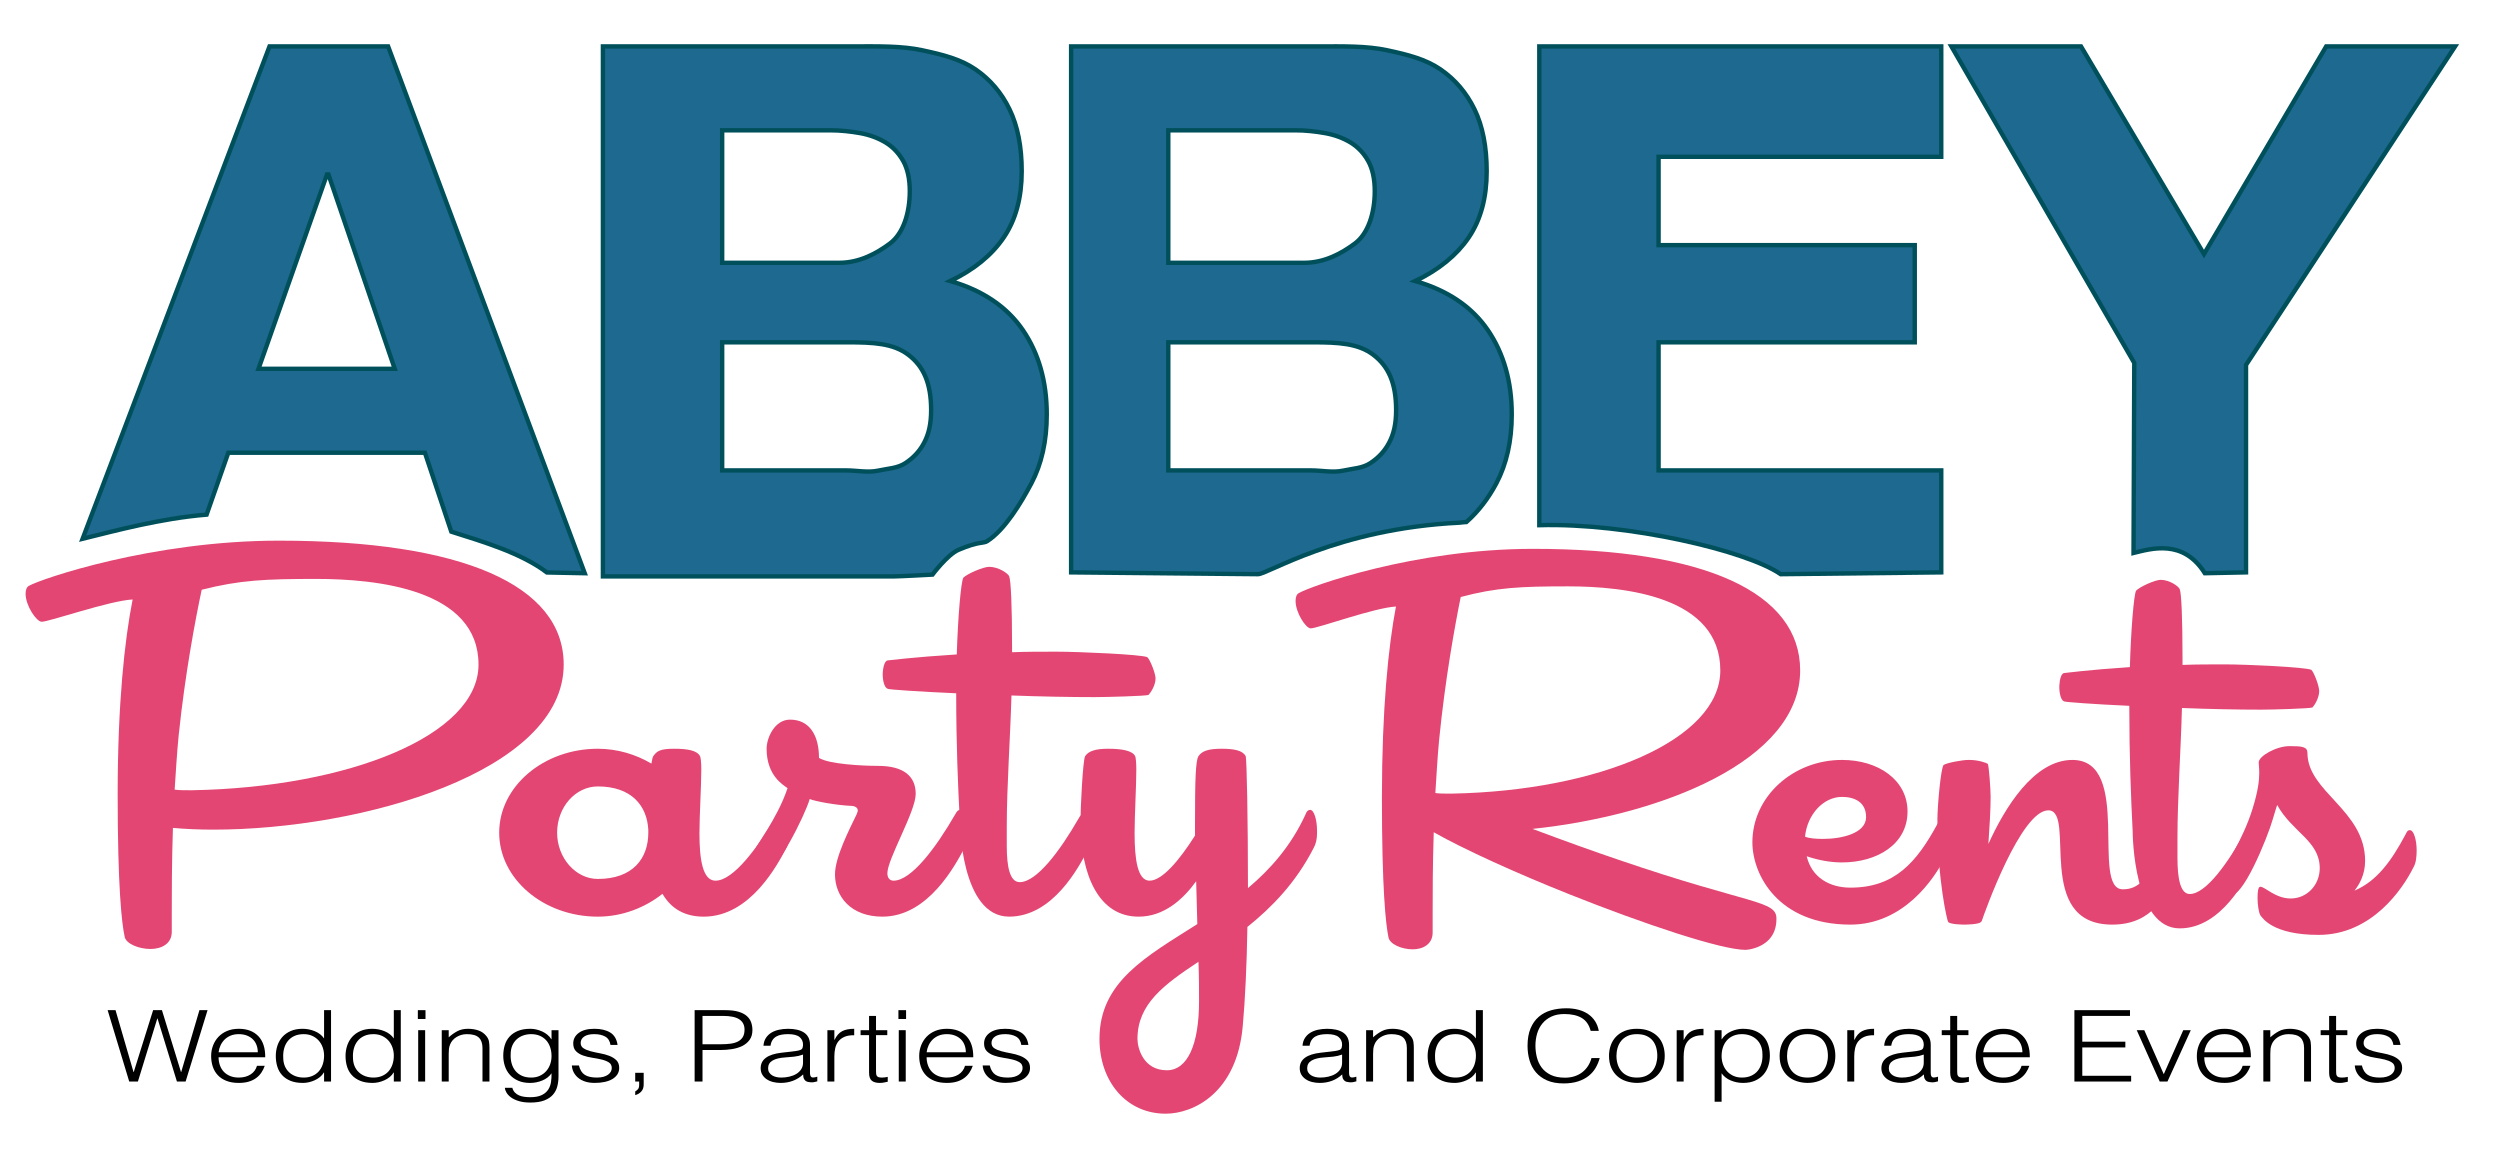 <?xml version="1.0" encoding="utf-8"?>
<!-- Generator: Adobe Illustrator 16.0.0, SVG Export Plug-In . SVG Version: 6.00 Build 0)  -->
<!DOCTYPE svg PUBLIC "-//W3C//DTD SVG 1.1//EN" "http://www.w3.org/Graphics/SVG/1.1/DTD/svg11.dtd">
<svg version="1.1" id="Layer_1" xmlns="http://www.w3.org/2000/svg" xmlns:xlink="http://www.w3.org/1999/xlink" x="0px" y="0px"
	 width="566px" height="261px" viewBox="0 0 566 261" enable-background="new 0 0 566 261" xml:space="preserve">
<g>
	<defs>
		<rect id="SVGID_1_" x="-26" y="-98" width="612" height="792"/>
	</defs>
	<clipPath id="SVGID_2_">
		<use xlink:href="#SVGID_1_"  overflow="visible"/>
	</clipPath>
	<path clip-path="url(#SVGID_2_)" fill="#1E698F" d="M46.771,116.51l4.914-14.01h44.518l5.972,17.868
		c7.135,2.266,15.825,4.815,21.643,9.238l8.565,0.169L87.867,10.5H61.023l-42.32,111.479
		C26.276,120.122,36.225,117.391,46.771,116.51 M74.028,39.5h0.335l15.005,44H58.523L74.028,39.5z"/>
	<path clip-path="url(#SVGID_2_)" fill="none" stroke="#00505C" stroke-miterlimit="10" d="M46.771,116.51l4.914-14.01h44.518
		l5.972,17.868c7.135,2.266,15.825,4.815,21.643,9.238l8.565,0.169L87.867,10.5H61.023l-42.32,111.479
		C26.276,120.122,36.225,117.391,46.771,116.51z M74.028,39.5h0.335l15.005,44H58.523L74.028,39.5z"/>
	<path clip-path="url(#SVGID_2_)" fill="#1E698F" d="M211.112,130.089c0,0,3.405-4.542,5.878-5.602
		c4.691-2.01,5.618-1.397,6.505-1.968c4.055-2.617,7.657-8.667,9.99-13.058c2.334-4.391,3.503-9.625,3.503-15.627
		c0-7.445-1.81-13.829-5.419-19.112c-3.614-5.275-9.087-8.982-16.423-11.095c5.335-2.557,9.361-5.84,12.086-9.841
		c2.724-4.002,4.085-9.011,4.085-15.009c0-5.556-0.914-10.226-2.75-14.008c-1.833-3.777-4.419-6.809-7.754-9.087
		c-3.335-2.276-7.336-3.3-12.003-4.299c-4.669-1.002-9.839-0.883-15.509-0.883H136.5v120h58.47h7.291
		C203.631,130.5,211.112,130.089,211.112,130.089 M163.5,29.5h24.468c2.334,0,4.585,0.252,6.753,0.636
		c2.166,0.387,4.083,1.112,5.752,2.107c1.665,1.005,2.998,2.407,4.001,4.185c1.001,1.781,1.502,4.065,1.502,6.841
		c0,5.002-1.502,9.645-4.503,11.869c-3.001,2.223-6.837,4.362-11.505,4.362H163.5V29.5z M163.5,106.5v-29h28.469
		c5.67,0,10.226,0.203,13.672,2.815c3.445,2.61,5.166,6.421,5.166,12.536c0,3.109-0.527,5.388-1.583,7.39
		c-1.055,1.999-2.475,3.446-4.248,4.615c-1.782,1.167-3.837,1.196-6.172,1.699c-2.333,0.501-4.779-0.055-7.336-0.055H163.5z"/>
	<path clip-path="url(#SVGID_2_)" fill="none" stroke="#00505C" stroke-miterlimit="10" d="M211.112,130.089
		c0,0,3.405-4.542,5.878-5.602c4.691-2.01,5.618-1.397,6.505-1.968c4.055-2.617,7.657-8.667,9.99-13.058
		c2.334-4.391,3.503-9.625,3.503-15.627c0-7.445-1.81-13.829-5.419-19.112c-3.614-5.275-9.087-8.982-16.423-11.095
		c5.335-2.557,9.361-5.84,12.086-9.841c2.724-4.002,4.085-9.011,4.085-15.009c0-5.556-0.914-10.226-2.75-14.008
		c-1.833-3.777-4.419-6.809-7.754-9.087c-3.335-2.276-7.336-3.3-12.003-4.299c-4.669-1.002-9.839-0.883-15.509-0.883H136.5v120
		h58.47h7.291C203.631,130.5,211.112,130.089,211.112,130.089z M163.5,29.5h24.468c2.334,0,4.585,0.252,6.753,0.636
		c2.166,0.387,4.083,1.112,5.752,2.107c1.665,1.005,2.998,2.407,4.001,4.185c1.001,1.781,1.502,4.065,1.502,6.841
		c0,5.002-1.502,9.645-4.503,11.869c-3.001,2.223-6.837,4.362-11.505,4.362H163.5V29.5z M163.5,106.5v-29h28.469
		c5.67,0,10.226,0.203,13.672,2.815c3.445,2.61,5.166,6.421,5.166,12.536c0,3.109-0.527,5.388-1.583,7.39
		c-1.055,1.999-2.475,3.446-4.248,4.615c-1.782,1.167-3.837,1.196-6.172,1.699c-2.333,0.501-4.779-0.055-7.336-0.055H163.5z"/>
	<path clip-path="url(#SVGID_2_)" fill="#1E698F" d="M330.496,118.327c0.513-0.024,1.004-0.15,1.509-0.149
		c2.718-2.411,4.967-5.365,6.747-8.714c2.336-4.391,3.508-9.627,3.508-15.629c0-7.446-1.813-13.832-5.423-19.113
		c-3.612-5.276-9.085-8.981-16.424-11.093c5.336-2.56,9.362-5.842,12.091-9.844c2.719-4.001,4.083-9.007,4.083-15.008
		c0-5.555-0.917-10.227-2.75-14.006c-1.837-3.776-4.421-6.811-7.755-9.089c-3.336-2.276-7.334-3.3-12-4.299
		c-4.672-1.002-9.842-0.883-15.508-0.883H242.5v119.083l42.241,0.41C286.744,130.197,302.533,119.69,330.496,118.327 M264.5,29.5
		h28.736c2.336,0,4.584,0.252,6.75,0.636c2.17,0.387,4.088,1.112,5.756,2.107c1.666,1.005,3.002,2.407,4.002,4.185
		c1,1.781,1.5,4.065,1.5,6.841c0,5.002-1.5,9.645-4.502,11.869c-3,2.223-6.834,4.362-11.502,4.362H264.5V29.5z M264.5,77.5h32.738
		c5.67,0,10.226,0.203,13.674,2.815c3.439,2.61,5.169,6.421,5.169,12.536c0,3.109-0.531,5.388-1.585,7.39
		c-1.059,1.999-2.475,3.446-4.252,4.615c-1.781,1.167-3.836,1.196-6.17,1.699c-2.332,0.501-4.781-0.055-7.334-0.055H264.5V77.5z"/>
	<path clip-path="url(#SVGID_2_)" fill="none" stroke="#00505C" stroke-miterlimit="10" d="M330.496,118.327
		c0.513-0.024,1.004-0.15,1.509-0.149c2.718-2.411,4.967-5.365,6.747-8.714c2.336-4.391,3.508-9.627,3.508-15.629
		c0-7.446-1.813-13.832-5.423-19.113c-3.612-5.276-9.085-8.981-16.424-11.093c5.336-2.56,9.362-5.842,12.091-9.844
		c2.719-4.001,4.083-9.007,4.083-15.008c0-5.555-0.917-10.227-2.75-14.006c-1.837-3.776-4.421-6.811-7.755-9.089
		c-3.336-2.276-7.334-3.3-12-4.299c-4.672-1.002-9.842-0.883-15.508-0.883H242.5v119.083l42.241,0.41
		C286.744,130.197,302.533,119.69,330.496,118.327z M264.5,29.5h28.736c2.336,0,4.584,0.252,6.75,0.636
		c2.17,0.387,4.088,1.112,5.756,2.107c1.666,1.005,3.002,2.407,4.002,4.185c1,1.781,1.5,4.065,1.5,6.841
		c0,5.002-1.5,9.645-4.502,11.869c-3,2.223-6.834,4.362-11.502,4.362H264.5V29.5z M264.5,77.5h32.738
		c5.67,0,10.226,0.203,13.674,2.815c3.439,2.61,5.169,6.421,5.169,12.536c0,3.109-0.531,5.388-1.585,7.39
		c-1.059,1.999-2.475,3.446-4.252,4.615c-1.781,1.167-3.836,1.196-6.17,1.699c-2.332,0.501-4.781-0.055-7.334-0.055H264.5V77.5z"/>
	<path clip-path="url(#SVGID_2_)" fill="#1E698F" d="M526.655,10.5l-27.676,47.019L471.135,10.5h-29.342l41.405,71.662
		l-0.165,43.029c3.934-0.955,11.217-3.251,16.145,4.583l9.322-0.191V82.625L555.833,10.5H526.655z"/>
	<path clip-path="url(#SVGID_2_)" fill="none" stroke="#00505C" stroke-miterlimit="10" d="M526.655,10.5l-27.676,47.019
		L471.135,10.5h-29.342l41.405,71.662l-0.165,43.029c3.934-0.955,11.217-3.251,16.145,4.583l9.322-0.191V82.625L555.833,10.5
		H526.655z"/>
	<path clip-path="url(#SVGID_2_)" fill="#E34673" d="M48.269,187.83c-3.127,0-6.254-0.131-9.121-0.391
		c-0.259,7.889-0.259,14.741-0.259,19.006v4.528c0,2.714-2.345,3.877-4.822,3.877c-2.606,0-5.603-1.163-5.862-2.842
		c-0.653-3.104-1.565-11.119-1.565-32.196c0-20.43,1.565-34.91,3.387-44.09c-5.21,0.258-18.892,5.044-20.586,5.044
		c-1.172,0-3.648-3.621-3.648-6.338c0-0.905,0.26-1.55,0.781-1.81c2.737-1.551,27.885-10.214,56.549-10.214
		c41.565,0,64.497,10.084,64.497,28.059C127.62,174.768,81.888,187.83,48.269,187.83 M71.593,131.067
		c-11.466,0-17.331,0.258-25.93,2.456c-1.433,6.724-3.778,19.138-5.212,32.973c-0.391,3.876-0.65,8.404-0.912,12.281
		c1.044,0.132,2.085,0.132,3.128,0.132h0.913c35.307-0.648,64.756-12.413,64.756-28.446
		C108.336,133.396,85.272,131.067,71.593,131.067"/>
	<path clip-path="url(#SVGID_2_)" fill="#E34673" d="M178.022,192.016c-1.951,3.62-8.093,15.514-18.691,15.514
		c-4.325,0-7.395-1.81-9.346-5.17c-3.906,3.101-9.067,5.17-14.647,5.17c-12.275,0-22.321-8.535-22.321-19.007
		c0-10.472,10.046-19.006,22.321-19.006c4.466,0,8.649,1.294,12.136,3.362c0.14-0.905,0.279-1.423,0.419-1.681
		c0.836-1.163,1.532-1.681,4.742-1.681c3.069,0,5.163,0.388,5.858,1.681c0.14,0.258,0.281,1.423,0.281,2.976
		c0,3.749-0.42,10.473-0.42,14.481c0,5.817,0.698,10.73,3.63,10.73c4.042,0,9.62-7.499,13.947-14.999
		c0.418-0.775,0.699-1.035,1.115-1.035c0.976,0,1.812,2.33,1.812,4.656C178.858,189.429,178.579,190.98,178.022,192.016
		 M146.777,187.875c-0.28-5.428-3.768-9.825-11.439-9.825c-5.023,0-9.206,4.652-9.206,10.472c0,5.69,4.183,10.472,9.206,10.472
		c7.952,0,11.439-4.653,11.439-10.472v-0.387V187.875z"/>
	<path clip-path="url(#SVGID_2_)" fill="#E34673" d="M218.338,192.016c-1.954,3.62-8.089,15.514-18.554,15.514
		c-7.115,0-10.742-4.526-10.742-9.568c0-3.879,3.212-10.086,4.885-13.576c0.139-0.388,0.278-0.647,0.278-0.903
		c0-0.648-0.696-1.035-1.536-1.035c-3.207-0.128-8.228-1.036-9.344-1.551c-1.116,3.749-7.67,17.065-10.74,17.065
		c-1.257,0-1.812-4.009-1.812-5.17c0-0.906,5.159-7.242,7.529-14.353c-0.835-0.648-4.742-2.716-4.742-8.922
		c0-2.456,1.813-6.593,5.299-6.593c4.466,0,6.56,3.619,6.56,8.664c2.229,1.423,9.904,1.808,13.39,1.808
		c5.579,0,8.508,2.197,8.508,6.334c0,4.009-6.415,14.742-6.415,17.972c0,0.905,0.417,1.683,1.394,1.683
		c4.047,0,9.625-7.499,13.952-14.999c0.418-0.775,0.695-1.035,1.111-1.035c0.979,0,1.816,2.33,1.816,4.656
		C219.175,189.429,218.897,190.98,218.338,192.016"/>
	<path clip-path="url(#SVGID_2_)" fill="#E34673" d="M260.016,157.333c-0.669,0.25-9.452,0.495-12.249,0.495
		c-5.327,0-12.114-0.124-18.771-0.372c-0.267,9.546-1.064,20.576-1.064,29.625v4.46c0,4.585,0.664,8.18,2.927,8.18
		c3.864,0,9.185-7.188,13.314-14.378c0.4-0.744,0.665-0.991,1.065-0.991c0.931,0,1.731,2.232,1.731,4.462
		c0,1.364-0.267,2.851-0.8,3.841c-1.863,3.471-7.721,14.874-17.705,14.874c-10.916,0-11.182-21.192-11.182-22.063
		c-0.4-7.557-0.799-17.101-0.799-28.381v-0.123c-8.653-0.372-15.308-0.867-15.441-0.993c-1.199-0.372-1.199-3.222-1.199-3.222
		s0-2.85,1.065-3.223c0.134,0,5.857-0.741,15.707-1.358c0.267-8.557,0.933-16.24,1.465-17.356c0.8-0.867,4.527-2.479,5.858-2.479
		c2.13,0,4.26,1.488,4.526,2.107c0.399,0.867,0.666,6.694,0.666,15.868v1.36c3.197-0.125,6.523-0.125,10.116-0.125
		c4.927,0,19.17,0.625,20.503,1.242c0.667,0.617,1.866,3.719,1.866,4.834C261.615,155.227,260.416,156.962,260.016,157.333"/>
	<path clip-path="url(#SVGID_2_)" fill="#E34673" d="M297.391,192.016c-4.039,7.887-9.51,13.444-14.982,17.843
		c-0.131,8.533-0.521,16.679-1.044,22.367c-1.303,15.256-11.205,19.913-17.46,19.913c-8.86,0-14.984-7.243-14.984-16.937
		c0-12.933,10.555-18.617,22.151-25.991l-0.259-9.696c-2.998,4.136-7.297,8.015-13.031,8.015c-8.99,0-13.159-9.308-13.159-21.593
		c0-2.974,0.521-13.706,1.043-14.739c0.781-1.163,2.346-1.681,5.21-1.681c2.997,0,5.475,0.388,6.126,1.681
		c0.129,0.258,0.26,1.423,0.26,2.976c0,3.749-0.392,10.472-0.392,14.481c0,5.817,0.653,10.73,3.388,10.73
		c2.865,0,6.775-4.655,10.292-10.215v-2.845c0-9.697,0.133-14.094,0.783-15.127c0.782-1.163,2.214-1.681,5.213-1.681
		c2.866,0,4.819,0.388,5.471,1.681c0.262,0.645,0.521,14.612,0.521,29.87c5.082-4.269,9.771-9.572,13.03-16.682
		c0.26-0.775,0.65-1.036,1.044-1.036c0.908,0,1.561,2.331,1.561,4.657v0.772C298.172,189.946,297.914,191.108,297.391,192.016
		 M271.332,217.745c-7.817,5.174-13.81,9.568-13.81,17.457c0,2.068,1.302,7.108,6.645,7.108c4.689,0,7.296-5.815,7.296-15.643
		C271.463,224.21,271.463,221.105,271.332,217.745"/>
	<path clip-path="url(#SVGID_2_)" fill="#E34673" d="M346.957,187.661c7.455,2.794,13.809,5.072,19.427,6.975
		c29.935,10.271,35.921,9.131,35.798,13.443c0,3.803-2.32,6.086-5.986,6.848c-0.24,0-0.61,0.125-0.978,0.125
		c-5.499,0-22.97-5.833-39.834-12.554c-12.094-4.817-23.822-10.143-30.786-14.077c-0.246,7.612-0.246,14.205-0.246,18.389v4.31
		c0,2.666-2.198,3.807-4.52,3.807c-2.443,0-5.258-1.141-5.496-2.791c-0.615-3.041-1.469-10.905-1.469-31.576
		c0-20.036,1.469-34.238,3.176-43.242c-4.89,0.256-17.719,4.946-19.305,4.946c-1.097,0-3.417-3.551-3.417-6.211
		c0-0.888,0.241-1.522,0.731-1.776c2.563-1.525,26.146-10.019,53.027-10.019c38.975,0,60.477,9.891,60.477,27.519
		C407.557,172.317,375.915,184.617,346.957,187.661 M355.018,132.751c-10.748,0-16.251,0.256-24.311,2.413
		c-1.345,6.591-3.542,18.765-4.889,32.335c-0.367,3.806-0.611,8.244-0.854,12.047c0.978,0.127,1.954,0.127,2.932,0.127h0.856
		c33.11-0.635,60.726-12.174,60.726-27.897C389.478,135.037,367.85,132.751,355.018,132.751"/>
	<path clip-path="url(#SVGID_2_)" fill="#E34673" d="M440.361,194.112c-2.407,4.819-9.383,15.22-21.431,15.22
		c-16.357,0-22.19-11.29-22.19-18.642c0-10.272,9.13-18.642,20.287-18.642c8.243,0,14.837,4.565,14.837,11.669
		c0,7.48-6.974,11.536-14.837,11.536c-2.661,0-5.326-0.504-7.987-1.393c1.141,4.821,5.197,7.1,9.891,7.1
		c10.017,0,14.963-5.707,19.655-14.329c0.381-0.762,0.51-1.014,1.017-1.014c0.886,0,1.522,2.281,1.522,4.566
		C441.125,191.579,440.995,193.098,440.361,194.112 M417.027,180.418c-4.184,0-7.862,3.93-8.369,9.003
		c0.89,0.38,2.41,0.508,4.059,0.508c4.311,0,9.765-1.271,9.765-4.945C422.481,181.559,419.815,180.418,417.027,180.418"/>
	<path clip-path="url(#SVGID_2_)" fill="#E34673" d="M492.14,198.664c-1.774,3.552-4.436,10.668-13.947,10.668
		c-17.88,0-7.988-25.872-14.455-25.872c-6.213,0-14.457,23.207-15.09,25.109l-0.127,0.126c-0.381,0.637-3.804,0.637-3.804,0.637
		s-3.298,0-3.677-0.637c-0.13-0.126-2.409-9.128-2.409-23.206c0-2.913,0.759-11.537,1.395-12.298
		c0.76-0.507,4.312-1.142,5.577-1.142h0.257c2.027,0,3.802,0.635,4.184,0.887c0.252,0.507,0.633,5.708,0.633,7.482
		c0,3.042-0.253,6.848-0.505,10.654c3.676-8.116,10.271-19.023,19.019-19.023c13.695,0,4.062,29.291,11.411,29.291
		c3.554,0,5.485-2.176,9.414-9.533c0.384-0.762,0.651-0.434,1.158-0.434c0.886,0,0.94,0.943,0.94,3.226
		C492.113,195.995,492.773,197.65,492.14,198.664"/>
	<path clip-path="url(#SVGID_2_)" fill="#E34673" d="M523.54,160.171c-0.636,0.248-9.005,0.495-11.666,0.495
		c-5.074,0-11.54-0.123-17.881-0.375c-0.254,9.512-1.016,20.503-1.016,29.517v4.445c0,4.568,0.635,8.151,2.788,8.151
		c3.68,0,8.748-7.162,12.681-14.325c0.383-0.742,0.636-0.987,1.018-0.987c0.888,0,1.648,2.224,1.648,4.446
		c0,1.359-0.255,2.838-0.761,3.828c-1.774,3.455-7.356,14.819-16.868,14.819c-10.396,0-10.65-21.118-10.65-21.982
		c-0.383-7.532-0.761-17.041-0.761-28.278v-0.126c-8.241-0.37-14.583-0.863-14.711-0.987c-1.139-0.37-1.139-3.211-1.139-3.211
		s0-2.842,1.014-3.211c0.125,0,5.579-0.74,14.967-1.355c0.247-8.525,0.884-16.181,1.39-17.289c0.763-0.866,4.313-2.472,5.58-2.472
		c2.031,0,4.061,1.481,4.311,2.099c0.382,0.863,0.636,6.67,0.636,15.806v1.358c3.046-0.121,6.215-0.121,9.635-0.121
		c4.692,0,18.264,0.619,19.531,1.234c0.636,0.617,1.777,3.704,1.777,4.816C525.063,158.07,523.921,159.799,523.54,160.171"/>
	<path clip-path="url(#SVGID_2_)" fill="#E34673" d="M546.367,196.44c-2.41,4.821-9.384,15.218-21.433,15.218
		c-10.399,0-12.679-3.806-13.188-4.437c-0.378-0.634-0.635-2.408-0.635-3.931c0-1.397,0.127-2.538,0.635-2.538
		c1.014,0,3.425,2.666,6.849,2.666c3.806,0,6.594-3.17,6.594-6.852c0-6.21-6.215-8.111-9.64-14.326c0,0-0.506,1.521-1.015,3.298
		c-1.013,3.677-7.214,19.096-9.762,16.734c-0.838-0.772-2.211-4.078-1.648-5.07c0.389-0.688,4.693-7.103,6.846-14.077
		c1.269-4.057,1.523-6.464,1.523-8.116c0-1.141-0.125-1.901-0.125-2.41c0-1.392,3.93-3.676,6.972-3.676h0.13
		c2.663,0,3.931,0.128,3.931,1.523c0,8.877,13.059,12.934,13.059,24.472c0,3.169-1.394,5.455-2.408,6.722
		c5.071-2.155,8.368-6.722,11.54-12.68c0.379-0.764,0.506-1.014,1.015-1.014c0.886,0,1.522,2.281,1.522,4.562
		C547.129,193.907,547,195.426,546.367,196.44"/>
	<path clip-path="url(#SVGID_2_)" fill="#1E698F" d="M375.5,106.5v-29h58v-22h-58v-20h64v-25h-91v108.399
		c20-0.561,46.966,5.773,54.646,11.097l36.354-0.413V106.5H375.5z"/>
	<path clip-path="url(#SVGID_2_)" fill="none" stroke="#00505C" stroke-miterlimit="10" d="M375.5,106.5v-29h58v-22h-58v-20h64v-25
		h-91v108.399c20-0.561,46.966,5.773,54.646,11.097l36.354-0.413V106.5H375.5z"/>
	<polygon clip-path="url(#SVGID_2_)" points="40.973,242.705 41.026,242.705 45.151,228.701 46.99,228.701 42.024,244.859 
		40.054,244.859 35.665,230.585 35.614,230.585 31.225,244.859 29.255,244.859 24.368,228.701 26.155,228.701 30.227,242.705 
		30.28,242.705 34.667,228.701 36.663,228.701 	"/>
	<path clip-path="url(#SVGID_2_)" d="M49.486,239.361c0,0.628,0.096,1.223,0.289,1.784c0.193,0.562,0.478,1.048,0.854,1.459
		c0.377,0.412,0.854,0.74,1.432,0.988c0.577,0.246,1.244,0.37,1.997,0.37c1.034,0,1.917-0.232,2.653-0.697
		c0.737-0.463,1.226-1.122,1.472-1.974h1.76c-0.192,0.553-0.447,1.066-0.762,1.537c-0.315,0.472-0.709,0.884-1.182,1.235
		c-0.473,0.352-1.033,0.625-1.682,0.819c-0.648,0.194-1.401,0.291-2.259,0.291c-1.086,0-2.024-0.156-2.811-0.471
		c-0.789-0.314-1.437-0.744-1.945-1.29c-0.508-0.546-0.885-1.189-1.13-1.931c-0.245-0.74-0.368-1.537-0.368-2.389
		c0-0.853,0.144-1.653,0.434-2.401c0.289-0.749,0.7-1.404,1.234-1.965c0.536-0.561,1.188-1.002,1.959-1.324
		c0.769-0.322,1.645-0.482,2.627-0.482c1.874,0,3.345,0.549,4.414,1.649c1.068,1.1,1.594,2.698,1.576,4.792H49.486z M58.367,238.239
		c0-0.568-0.092-1.103-0.276-1.605c-0.184-0.501-0.456-0.936-0.815-1.301c-0.36-0.367-0.81-0.659-1.352-0.877
		c-0.544-0.216-1.166-0.325-1.866-0.325c-0.702,0-1.319,0.113-1.852,0.337c-0.536,0.224-0.99,0.524-1.366,0.898
		c-0.377,0.375-0.68,0.809-0.908,1.302c-0.227,0.494-0.377,1.017-0.446,1.571H58.367z"/>
	<path clip-path="url(#SVGID_2_)" d="M73.371,228.701h1.576v16.159h-1.576v-2.042h-0.053c-0.228,0.39-0.522,0.729-0.88,1.021
		c-0.359,0.292-0.753,0.534-1.182,0.73c-0.43,0.194-0.872,0.343-1.328,0.449c-0.455,0.104-0.902,0.156-1.34,0.156
		c-1.103,0-2.04-0.156-2.811-0.471c-0.771-0.314-1.406-0.744-1.904-1.29c-0.5-0.546-0.864-1.193-1.091-1.942
		c-0.228-0.748-0.342-1.549-0.342-2.401c0-0.808,0.122-1.587,0.368-2.334c0.245-0.749,0.618-1.402,1.117-1.963
		c0.5-0.562,1.13-1.011,1.891-1.348c0.763-0.337,1.66-0.505,2.695-0.505c0.962,0,1.885,0.184,2.771,0.55
		c0.884,0.367,1.58,0.909,2.089,1.628V228.701z M73.371,239.001c0-0.657-0.106-1.283-0.316-1.874
		c-0.209-0.59-0.512-1.106-0.907-1.548c-0.394-0.442-0.876-0.792-1.445-1.055c-0.569-0.261-1.212-0.393-1.931-0.393
		c-0.823,0-1.533,0.139-2.128,0.415c-0.596,0.278-1.087,0.656-1.472,1.134c-0.386,0.479-0.664,1.036-0.84,1.672
		c-0.176,0.636-0.246,1.32-0.21,2.053c0,0.734,0.119,1.38,0.354,1.942c0.237,0.561,0.565,1.036,0.986,1.425
		c0.42,0.39,0.91,0.685,1.471,0.887c0.56,0.201,1.174,0.302,1.839,0.302c0.737,0,1.393-0.127,1.97-0.381
		c0.579-0.254,1.06-0.602,1.445-1.044c0.386-0.441,0.68-0.965,0.882-1.57C73.269,240.359,73.371,239.707,73.371,239.001"/>
	<path clip-path="url(#SVGID_2_)" d="M89.161,228.701h1.576v16.159h-1.576v-2.042h-0.053c-0.227,0.39-0.522,0.729-0.88,1.021
		c-0.359,0.292-0.753,0.534-1.182,0.73c-0.43,0.194-0.871,0.343-1.328,0.449c-0.454,0.104-0.902,0.156-1.34,0.156
		c-1.103,0-2.04-0.156-2.811-0.471c-0.771-0.314-1.406-0.744-1.905-1.29s-0.862-1.193-1.09-1.942
		c-0.227-0.748-0.342-1.549-0.342-2.401c0-0.808,0.122-1.587,0.368-2.334c0.245-0.749,0.618-1.402,1.117-1.963
		c0.5-0.562,1.13-1.011,1.891-1.348c0.763-0.337,1.66-0.505,2.694-0.505c0.964,0,1.886,0.184,2.772,0.55
		c0.884,0.367,1.58,0.909,2.089,1.628V228.701z M89.161,239.001c0-0.657-0.106-1.283-0.316-1.874
		c-0.209-0.59-0.512-1.106-0.907-1.548c-0.394-0.442-0.876-0.792-1.445-1.055c-0.569-0.261-1.212-0.393-1.932-0.393
		c-0.822,0-1.531,0.139-2.127,0.415c-0.596,0.278-1.086,0.656-1.472,1.134c-0.385,0.479-0.665,1.036-0.84,1.672
		c-0.176,0.636-0.246,1.32-0.21,2.053c0,0.734,0.119,1.38,0.354,1.942c0.237,0.561,0.565,1.036,0.986,1.425
		c0.42,0.39,0.91,0.685,1.471,0.887c0.56,0.201,1.174,0.302,1.838,0.302c0.738,0,1.394-0.127,1.972-0.381s1.059-0.602,1.445-1.044
		c0.385-0.441,0.679-0.965,0.881-1.57C89.059,240.359,89.161,239.707,89.161,239.001"/>
	<path clip-path="url(#SVGID_2_)" d="M94.599,228.7h1.734v1.998h-1.734V228.7z M94.678,233.233h1.576v11.626h-1.576V233.233z"/>
	<path clip-path="url(#SVGID_2_)" d="M101.588,244.86h-1.576v-11.626h1.576v1.616c0.63-0.569,1.283-1.032,1.958-1.391
		c0.673-0.359,1.485-0.539,2.43-0.539c0.84,0,1.621,0.124,2.339,0.371c0.717,0.246,1.322,0.677,1.812,1.29
		c0.333,0.419,0.53,0.849,0.591,1.291c0.062,0.441,0.093,0.901,0.093,1.38v7.608h-1.577v-7.586c0-1.047-0.271-1.832-0.815-2.356
		c-0.543-0.524-1.445-0.787-2.706-0.787c-0.49,0-0.937,0.064-1.34,0.192c-0.403,0.127-0.767,0.295-1.089,0.505
		c-0.326,0.21-0.601,0.448-0.829,0.718c-0.227,0.269-0.403,0.554-0.525,0.853c-0.158,0.374-0.255,0.733-0.289,1.077
		c-0.035,0.345-0.053,0.718-0.053,1.122V244.86z"/>
	<path clip-path="url(#SVGID_2_)" d="M124.868,233.234h1.577v10.504c0,0.778-0.093,1.523-0.277,2.232
		c-0.183,0.711-0.511,1.336-0.984,1.875c-0.474,0.539-1.123,0.969-1.945,1.29c-0.824,0.322-1.884,0.483-3.179,0.483
		c-0.998,0-1.858-0.109-2.575-0.326c-0.72-0.217-1.305-0.49-1.761-0.819c-0.455-0.329-0.801-0.692-1.038-1.088
		c-0.236-0.396-0.364-0.768-0.38-1.112h1.681c0.122,0.435,0.316,0.79,0.578,1.067c0.263,0.276,0.574,0.494,0.933,0.651
		c0.359,0.157,0.758,0.265,1.195,0.325c0.439,0.06,0.893,0.09,1.367,0.09c1.068,0,1.926-0.157,2.575-0.472
		c0.648-0.314,1.138-0.726,1.472-1.234c0.332-0.508,0.546-1.085,0.643-1.728c0.096-0.643,0.136-1.302,0.118-1.975
		c-0.508,0.719-1.204,1.261-2.089,1.627c-0.884,0.366-1.809,0.55-2.772,0.55c-1.034,0-1.931-0.168-2.692-0.504
		c-0.763-0.337-1.394-0.786-1.892-1.348c-0.5-0.56-0.872-1.214-1.117-1.962c-0.247-0.749-0.368-1.527-0.368-2.335
		c0-0.853,0.113-1.654,0.341-2.402c0.227-0.748,0.59-1.395,1.09-1.941c0.5-0.546,1.135-0.976,1.906-1.29
		c0.77-0.315,1.708-0.472,2.811-0.472c0.437,0,0.884,0.052,1.34,0.157c0.455,0.105,0.898,0.254,1.327,0.45
		c0.429,0.193,0.823,0.441,1.182,0.74c0.359,0.299,0.652,0.636,0.88,1.009h0.053V233.234z M124.868,239.092
		c0-0.703-0.101-1.358-0.303-1.964c-0.201-0.606-0.494-1.129-0.879-1.571c-0.386-0.442-0.868-0.789-1.445-1.043
		c-0.579-0.255-1.236-0.383-1.971-0.383c-0.666,0-1.279,0.103-1.838,0.304c-0.562,0.202-1.052,0.498-1.473,0.886
		c-0.419,0.39-0.749,0.865-0.985,1.426c-0.237,0.561-0.355,1.209-0.355,1.941c-0.036,0.733,0.035,1.418,0.211,2.053
		c0.174,0.637,0.455,1.194,0.84,1.673c0.386,0.479,0.876,0.856,1.471,1.133c0.595,0.277,1.305,0.415,2.129,0.415
		c0.718,0,1.362-0.131,1.931-0.392c0.569-0.262,1.052-0.614,1.445-1.055c0.394-0.442,0.696-0.958,0.908-1.548
		C124.763,240.375,124.868,239.751,124.868,239.092"/>
	<path clip-path="url(#SVGID_2_)" d="M131.067,241.224c0.246,1.003,0.689,1.709,1.329,2.121c0.638,0.412,1.553,0.617,2.745,0.617
		c0.577,0,1.077-0.06,1.497-0.18c0.421-0.12,0.766-0.28,1.037-0.482c0.273-0.202,0.478-0.43,0.619-0.685
		c0.14-0.254,0.21-0.523,0.21-0.808c0-0.568-0.216-0.991-0.645-1.267c-0.428-0.277-0.967-0.494-1.615-0.651
		c-0.648-0.158-1.349-0.292-2.101-0.404c-0.754-0.113-1.455-0.281-2.103-0.506c-0.648-0.223-1.187-0.546-1.616-0.965
		c-0.428-0.418-0.644-1.009-0.644-1.773c0-0.973,0.417-1.768,1.249-2.389c0.831-0.622,2.009-0.932,3.533-0.932
		c1.472,0,2.667,0.281,3.588,0.842c0.918,0.561,1.474,1.5,1.668,2.817h-1.603c-0.14-0.898-0.54-1.53-1.196-1.897
		c-0.657-0.367-1.484-0.551-2.483-0.551c-0.998,0-1.761,0.184-2.285,0.551c-0.526,0.367-0.788,0.849-0.788,1.447
		c0,0.524,0.213,0.925,0.644,1.201c0.429,0.277,0.966,0.501,1.615,0.673c0.648,0.172,1.348,0.326,2.101,0.461
		c0.754,0.134,1.455,0.325,2.103,0.572c0.647,0.246,1.186,0.58,1.616,0.998c0.428,0.42,0.644,1.003,0.644,1.751
		c0,0.554-0.14,1.043-0.421,1.47c-0.281,0.426-0.666,0.782-1.156,1.066c-0.491,0.284-1.074,0.498-1.748,0.639
		c-0.674,0.143-1.414,0.213-2.22,0.213c-0.806,0-1.52-0.1-2.141-0.302c-0.622-0.202-1.152-0.482-1.589-0.841
		c-0.439-0.36-0.78-0.779-1.026-1.258c-0.245-0.479-0.385-0.994-0.42-1.548H131.067z"/>
	<path clip-path="url(#SVGID_2_)" d="M145.73,245.533c0,0.658-0.18,1.186-0.54,1.581c-0.358,0.397-0.818,0.67-1.377,0.82v-0.83
		c0.209-0.12,0.411-0.285,0.603-0.493c0.193-0.211,0.289-0.539,0.289-0.988v-0.763h-0.892v-1.975h1.917V245.533z"/>
	<path clip-path="url(#SVGID_2_)" d="M157.264,244.86V228.7h6.909c1.226,0,2.238,0.12,3.036,0.359
		c0.797,0.24,1.427,0.569,1.892,0.988c0.463,0.419,0.787,0.901,0.971,1.448c0.184,0.546,0.277,1.118,0.277,1.716
		c0,0.899-0.216,1.638-0.645,2.222c-0.429,0.584-0.985,1.044-1.668,1.38c-0.683,0.337-1.458,0.573-2.325,0.708
		c-0.868,0.135-1.739,0.202-2.615,0.202h-4.047v7.137H157.264z M163.149,236.421c0.84,0,1.593-0.045,2.26-0.135
		c0.666-0.089,1.229-0.258,1.694-0.505c0.464-0.247,0.824-0.583,1.077-1.009c0.255-0.427,0.382-0.984,0.382-1.673
		c0-1.017-0.39-1.788-1.169-2.311c-0.78-0.524-2.02-0.786-3.718-0.786h-4.626v6.419H163.149z"/>
	<path clip-path="url(#SVGID_2_)" d="M179.152,238.082c0.296-0.03,0.652-0.075,1.063-0.135c0.411-0.059,0.749-0.141,1.012-0.246
		c0.263-0.105,0.425-0.281,0.486-0.528s0.092-0.474,0.092-0.685c0-0.687-0.259-1.252-0.775-1.693
		c-0.517-0.441-1.389-0.664-2.614-0.664c-0.544,0-1.044,0.042-1.498,0.125c-0.457,0.082-0.854,0.224-1.196,0.426
		c-0.342,0.202-0.622,0.471-0.84,0.807c-0.22,0.337-0.364,0.76-0.435,1.268h-1.601c0.051-0.687,0.235-1.274,0.551-1.761
		c0.315-0.485,0.722-0.883,1.222-1.189c0.498-0.307,1.077-0.531,1.733-0.674c0.657-0.142,1.354-0.213,2.09-0.213
		c0.682,0,1.326,0.064,1.931,0.191s1.129,0.329,1.576,0.606c0.447,0.277,0.797,0.647,1.052,1.111c0.253,0.463,0.38,1.033,0.38,1.705
		v6.329c0,0.524,0.11,0.857,0.329,0.999c0.219,0.142,0.66,0.109,1.326-0.101v1.055c-0.122,0.03-0.302,0.075-0.538,0.135
		c-0.236,0.059-0.469,0.089-0.697,0.089c-0.245,0-0.481-0.022-0.708-0.067c-0.263-0.03-0.474-0.101-0.63-0.213
		c-0.158-0.113-0.286-0.247-0.382-0.405c-0.097-0.156-0.162-0.328-0.197-0.515c-0.036-0.187-0.052-0.385-0.052-0.595
		c-0.666,0.629-1.429,1.107-2.287,1.436c-0.858,0.329-1.787,0.493-2.785,0.493c-0.595,0-1.169-0.066-1.72-0.201
		c-0.553-0.134-1.038-0.344-1.459-0.629c-0.421-0.283-0.754-0.631-0.998-1.043c-0.246-0.411-0.368-0.901-0.368-1.47
		c0-1.974,1.585-3.142,4.756-3.501L179.152,238.082z M181.805,238.756c-0.666,0.238-1.341,0.396-2.022,0.471
		c-0.685,0.075-1.367,0.134-2.05,0.178c-1.209,0.077-2.151,0.309-2.825,0.697c-0.675,0.389-1.012,0.98-1.012,1.773
		c0,0.359,0.083,0.67,0.25,0.931c0.166,0.262,0.385,0.479,0.657,0.651c0.271,0.172,0.587,0.3,0.945,0.382
		c0.359,0.082,0.723,0.123,1.091,0.123c0.631,0,1.243-0.067,1.839-0.202c0.596-0.135,1.126-0.34,1.59-0.616
		c0.463-0.278,0.837-0.629,1.117-1.055c0.279-0.427,0.42-0.933,0.42-1.516V238.756z"/>
	<path clip-path="url(#SVGID_2_)" d="M188.899,244.86h-1.577v-11.626h1.577v2.177h0.053c0.437-0.927,1.002-1.574,1.694-1.941
		c0.692-0.367,1.607-0.55,2.746-0.55v1.459c-0.894-0.015-1.629,0.105-2.206,0.358c-0.58,0.255-1.038,0.6-1.38,1.033
		c-0.341,0.435-0.579,0.947-0.71,1.538c-0.131,0.591-0.197,1.208-0.197,1.852V244.86z"/>
	<path clip-path="url(#SVGID_2_)" d="M200.984,244.904c-0.193,0.031-0.446,0.082-0.762,0.157c-0.315,0.075-0.665,0.112-1.05,0.112
		c-0.789,0-1.39-0.168-1.801-0.504c-0.411-0.337-0.616-0.939-0.616-1.808v-8.505h-1.919v-1.123h1.919v-3.231h1.575v3.231h2.55v1.123
		h-2.55v7.968c0,0.284,0.009,0.53,0.027,0.74c0.016,0.21,0.07,0.382,0.157,0.516c0.088,0.135,0.223,0.232,0.407,0.292
		c0.185,0.06,0.442,0.09,0.776,0.09c0.21,0,0.424-0.015,0.643-0.045c0.219-0.03,0.434-0.067,0.644-0.113V244.904z"/>
	<path clip-path="url(#SVGID_2_)" d="M203.402,228.7h1.734v1.998h-1.734V228.7z M203.481,233.233h1.577v11.626h-1.577V233.233z"/>
	<path clip-path="url(#SVGID_2_)" d="M209.787,239.361c0,0.628,0.095,1.223,0.289,1.784c0.192,0.562,0.476,1.048,0.854,1.459
		c0.375,0.412,0.854,0.74,1.431,0.988c0.578,0.246,1.243,0.37,1.998,0.37c1.033,0,1.917-0.232,2.653-0.697
		c0.736-0.463,1.225-1.122,1.471-1.974h1.761c-0.193,0.553-0.447,1.066-0.761,1.537c-0.316,0.472-0.71,0.884-1.184,1.235
		c-0.473,0.352-1.034,0.625-1.68,0.819c-0.649,0.194-1.402,0.291-2.26,0.291c-1.087,0-2.024-0.156-2.812-0.471
		c-0.788-0.314-1.436-0.744-1.944-1.29c-0.508-0.546-0.885-1.189-1.13-1.931c-0.246-0.74-0.368-1.537-0.368-2.389
		c0-0.853,0.144-1.653,0.433-2.401c0.291-0.749,0.702-1.404,1.235-1.965c0.534-0.561,1.186-1.002,1.957-1.324
		c0.771-0.322,1.647-0.482,2.629-0.482c1.874,0,3.345,0.549,4.414,1.649c1.068,1.1,1.594,2.698,1.576,4.792H209.787z
		 M218.667,238.239c0-0.568-0.091-1.103-0.275-1.605c-0.185-0.501-0.457-0.936-0.815-1.301c-0.359-0.367-0.81-0.659-1.354-0.877
		c-0.542-0.216-1.164-0.325-1.864-0.325c-0.701,0-1.319,0.113-1.852,0.337c-0.535,0.224-0.991,0.524-1.368,0.898
		c-0.376,0.375-0.678,0.809-0.906,1.302c-0.228,0.494-0.377,1.017-0.446,1.571H218.667z"/>
	<path clip-path="url(#SVGID_2_)" d="M224.079,241.224c0.245,1.003,0.687,1.709,1.327,2.121c0.64,0.412,1.555,0.617,2.745,0.617
		c0.579,0,1.078-0.06,1.499-0.18c0.42-0.12,0.766-0.28,1.038-0.482c0.27-0.202,0.476-0.43,0.618-0.685
		c0.139-0.254,0.209-0.523,0.209-0.808c0-0.568-0.215-0.991-0.644-1.267c-0.429-0.277-0.968-0.494-1.615-0.651
		c-0.648-0.158-1.35-0.292-2.103-0.404c-0.753-0.113-1.453-0.281-2.102-0.506c-0.648-0.223-1.185-0.546-1.615-0.965
		c-0.43-0.418-0.644-1.009-0.644-1.773c0-0.973,0.415-1.768,1.248-2.389c0.832-0.622,2.01-0.932,3.534-0.932
		c1.471,0,2.667,0.281,3.586,0.842c0.921,0.561,1.477,1.5,1.668,2.817h-1.601c-0.141-0.898-0.539-1.53-1.196-1.897
		c-0.657-0.367-1.485-0.551-2.483-0.551c-0.998,0-1.761,0.184-2.286,0.551s-0.787,0.849-0.787,1.447
		c0,0.524,0.213,0.925,0.642,1.201c0.429,0.277,0.969,0.501,1.617,0.673c0.647,0.172,1.348,0.326,2.101,0.461
		c0.753,0.134,1.453,0.325,2.102,0.572c0.648,0.246,1.187,0.58,1.616,0.998c0.429,0.42,0.645,1.003,0.645,1.751
		c0,0.554-0.142,1.043-0.422,1.47c-0.28,0.426-0.666,0.782-1.155,1.066c-0.491,0.284-1.074,0.498-1.748,0.639
		c-0.674,0.143-1.416,0.213-2.22,0.213c-0.806,0-1.52-0.1-2.141-0.302c-0.623-0.202-1.153-0.482-1.591-0.841
		c-0.437-0.36-0.779-0.779-1.024-1.258c-0.246-0.479-0.385-0.994-0.421-1.548H224.079z"/>
	<path clip-path="url(#SVGID_2_)" d="M301.197,238.082c0.297-0.03,0.65-0.075,1.064-0.135c0.41-0.059,0.748-0.141,1.012-0.246
		c0.262-0.105,0.423-0.281,0.484-0.528s0.092-0.474,0.092-0.685c0-0.687-0.258-1.252-0.773-1.693
		c-0.518-0.441-1.391-0.664-2.615-0.664c-0.543,0-1.043,0.042-1.498,0.125c-0.455,0.082-0.854,0.224-1.195,0.426
		c-0.342,0.202-0.622,0.471-0.84,0.807c-0.219,0.337-0.365,0.76-0.435,1.268h-1.603c0.053-0.687,0.236-1.274,0.553-1.761
		c0.314-0.485,0.722-0.883,1.222-1.189c0.497-0.307,1.077-0.531,1.733-0.674c0.656-0.142,1.354-0.213,2.09-0.213
		c0.682,0,1.326,0.064,1.932,0.191c0.603,0.127,1.128,0.329,1.576,0.606c0.445,0.277,0.796,0.647,1.05,1.111
		c0.254,0.463,0.382,1.033,0.382,1.705v6.329c0,0.524,0.108,0.857,0.328,0.999c0.218,0.142,0.66,0.109,1.326-0.101v1.055
		c-0.122,0.03-0.303,0.075-0.539,0.135c-0.236,0.059-0.469,0.089-0.696,0.089c-0.245,0-0.481-0.022-0.709-0.067
		c-0.263-0.03-0.473-0.101-0.63-0.213c-0.158-0.113-0.285-0.247-0.381-0.405c-0.097-0.156-0.164-0.328-0.197-0.515
		c-0.035-0.187-0.053-0.385-0.053-0.595c-0.666,0.629-1.428,1.107-2.286,1.436c-0.858,0.329-1.786,0.493-2.785,0.493
		c-0.595,0-1.169-0.066-1.722-0.201c-0.552-0.134-1.037-0.344-1.457-0.629c-0.422-0.283-0.754-0.631-0.998-1.043
		c-0.246-0.411-0.369-0.901-0.369-1.47c0-1.974,1.585-3.142,4.756-3.501L301.197,238.082z M303.85,238.756
		c-0.665,0.238-1.34,0.396-2.021,0.471c-0.684,0.075-1.367,0.134-2.051,0.178c-1.209,0.077-2.149,0.309-2.824,0.697
		c-0.674,0.389-1.012,0.98-1.012,1.773c0,0.359,0.084,0.67,0.249,0.931c0.167,0.262,0.386,0.479,0.657,0.651s0.586,0.3,0.946,0.382
		c0.359,0.082,0.723,0.123,1.091,0.123c0.631,0,1.243-0.067,1.839-0.202c0.595-0.135,1.124-0.34,1.589-0.616
		c0.465-0.278,0.837-0.629,1.117-1.055c0.281-0.427,0.42-0.933,0.42-1.516V238.756z"/>
	<path clip-path="url(#SVGID_2_)" d="M310.865,244.86h-1.576v-11.626h1.576v1.616c0.631-0.569,1.283-1.032,1.958-1.391
		s1.484-0.539,2.43-0.539c0.841,0,1.621,0.124,2.339,0.371c0.717,0.246,1.322,0.677,1.813,1.29c0.334,0.419,0.529,0.849,0.591,1.291
		c0.062,0.441,0.093,0.901,0.093,1.38v7.608h-1.578v-7.586c0-1.047-0.271-1.832-0.813-2.356c-0.542-0.524-1.446-0.787-2.706-0.787
		c-0.49,0-0.938,0.064-1.34,0.192c-0.404,0.127-0.766,0.295-1.09,0.505s-0.602,0.448-0.828,0.718
		c-0.228,0.269-0.404,0.554-0.526,0.853c-0.156,0.374-0.253,0.733-0.289,1.077c-0.034,0.345-0.052,0.718-0.052,1.122V244.86z"/>
	<path clip-path="url(#SVGID_2_)" d="M334.146,228.701h1.575v16.159h-1.575v-2.042h-0.054c-0.228,0.39-0.521,0.729-0.88,1.021
		c-0.359,0.292-0.752,0.534-1.182,0.73c-0.431,0.194-0.873,0.343-1.326,0.449c-0.457,0.104-0.904,0.156-1.342,0.156
		c-1.104,0-2.041-0.156-2.812-0.471c-0.771-0.314-1.405-0.744-1.904-1.29s-0.864-1.193-1.091-1.942
		c-0.227-0.748-0.342-1.549-0.342-2.401c0-0.808,0.122-1.587,0.367-2.334c0.246-0.749,0.619-1.402,1.117-1.963
		c0.5-0.562,1.131-1.011,1.892-1.348c0.763-0.337,1.662-0.505,2.694-0.505c0.963,0,1.886,0.184,2.771,0.55
		c0.884,0.367,1.581,0.909,2.09,1.628V228.701z M334.146,239.001c0-0.657-0.105-1.283-0.316-1.874
		c-0.21-0.59-0.513-1.106-0.906-1.548c-0.395-0.442-0.877-0.792-1.445-1.055c-0.568-0.261-1.213-0.393-1.932-0.393
		c-0.822,0-1.533,0.139-2.128,0.415c-0.595,0.278-1.087,0.656-1.472,1.134c-0.385,0.479-0.665,1.036-0.842,1.672
		c-0.174,0.636-0.244,1.32-0.209,2.053c0,0.734,0.119,1.38,0.355,1.942c0.236,0.561,0.564,1.036,0.984,1.425
		c0.422,0.39,0.911,0.685,1.473,0.887c0.561,0.201,1.174,0.302,1.838,0.302c0.736,0,1.393-0.127,1.972-0.381
		c0.578-0.254,1.06-0.602,1.445-1.044c0.384-0.441,0.679-0.965,0.879-1.57C334.045,240.359,334.146,239.707,334.146,239.001"/>
	<path clip-path="url(#SVGID_2_)" d="M360.131,233.392c-0.368-1.377-1.052-2.356-2.05-2.94c-0.998-0.583-2.303-0.875-3.914-0.875
		c-1.14,0-2.121,0.194-2.944,0.583c-0.824,0.39-1.502,0.913-2.035,1.571c-0.535,0.658-0.93,1.418-1.183,2.278
		c-0.255,0.86-0.382,1.77-0.382,2.727c0,0.897,0.109,1.78,0.329,2.647c0.219,0.868,0.581,1.643,1.091,2.324
		c0.508,0.681,1.191,1.231,2.049,1.649c0.857,0.419,1.936,0.629,3.231,0.629c0.806,0,1.542-0.112,2.208-0.337
		c0.664-0.224,1.247-0.535,1.747-0.931c0.499-0.397,0.919-0.864,1.261-1.403c0.343-0.539,0.6-1.129,0.775-1.774h1.866
		c-0.211,0.779-0.519,1.516-0.921,2.211c-0.404,0.697-0.932,1.306-1.59,1.83c-0.656,0.523-1.453,0.939-2.39,1.246
		c-0.938,0.306-2.036,0.459-3.296,0.459c-1.456,0-2.7-0.228-3.733-0.684c-1.034-0.456-1.878-1.073-2.536-1.851
		c-0.656-0.778-1.134-1.68-1.432-2.705c-0.299-1.025-0.446-2.113-0.446-3.266c0-1.54,0.224-2.85,0.67-3.927
		c0.447-1.077,1.063-1.956,1.853-2.637c0.788-0.681,1.716-1.174,2.785-1.481c1.067-0.307,2.233-0.46,3.495-0.46
		c0.962,0,1.859,0.108,2.692,0.325c0.832,0.217,1.566,0.543,2.207,0.977c0.639,0.434,1.165,0.968,1.576,1.604
		c0.412,0.636,0.697,1.373,0.854,2.211H360.131z"/>
	<path clip-path="url(#SVGID_2_)" d="M370.588,245.173c-0.876-0.015-1.694-0.148-2.457-0.403c-0.762-0.254-1.428-0.635-1.996-1.145
		c-0.569-0.508-1.021-1.143-1.354-1.907c-0.333-0.763-0.5-1.653-0.5-2.671c0-0.853,0.133-1.649,0.395-2.391
		c0.262-0.739,0.657-1.387,1.184-1.941c0.524-0.553,1.182-0.99,1.97-1.313c0.788-0.321,1.707-0.482,2.759-0.482
		c1.068,0,1.996,0.161,2.785,0.482c0.788,0.323,1.443,0.756,1.971,1.302c0.525,0.547,0.915,1.194,1.168,1.942
		c0.255,0.749,0.382,1.548,0.382,2.401c0,0.928-0.148,1.766-0.447,2.514s-0.722,1.391-1.272,1.93
		c-0.554,0.539-1.219,0.953-1.999,1.245C372.396,245.028,371.534,245.173,370.588,245.173 M375.213,239.047
		c0-0.687-0.089-1.331-0.263-1.93c-0.178-0.599-0.447-1.118-0.815-1.56c-0.369-0.442-0.842-0.789-1.418-1.043
		c-0.579-0.255-1.288-0.383-2.129-0.383c-0.824,0-1.528,0.14-2.115,0.416c-0.587,0.277-1.063,0.644-1.432,1.1
		c-0.368,0.457-0.639,0.98-0.814,1.57c-0.176,0.592-0.263,1.201-0.263,1.83c0,0.719,0.101,1.38,0.302,1.986
		c0.201,0.607,0.494,1.126,0.88,1.56c0.386,0.434,0.868,0.77,1.445,1.01c0.577,0.24,1.243,0.359,1.997,0.359
		c0.824,0,1.528-0.138,2.114-0.416c0.587-0.276,1.063-0.646,1.433-1.11c0.368-0.463,0.638-0.987,0.815-1.571
		C375.124,240.282,375.213,239.675,375.213,239.047"/>
	<path clip-path="url(#SVGID_2_)" d="M381.176,244.86H379.6v-11.626h1.576v2.177h0.053c0.438-0.927,1.002-1.574,1.694-1.941
		c0.692-0.367,1.606-0.55,2.745-0.55v1.459c-0.893-0.015-1.628,0.105-2.206,0.358c-0.578,0.255-1.037,0.6-1.379,1.033
		c-0.342,0.435-0.578,0.947-0.71,1.538c-0.131,0.591-0.197,1.208-0.197,1.852V244.86z"/>
	<path clip-path="url(#SVGID_2_)" d="M389.768,249.438h-1.577v-16.204h1.577v2.042h0.053c0.227-0.373,0.521-0.71,0.88-1.009
		c0.358-0.299,0.753-0.547,1.183-0.74c0.429-0.196,0.871-0.345,1.327-0.45c0.455-0.105,0.901-0.157,1.34-0.157
		c1.103,0,2.04,0.157,2.811,0.472c0.771,0.314,1.406,0.744,1.906,1.29c0.498,0.546,0.862,1.193,1.09,1.941
		c0.227,0.748,0.341,1.549,0.341,2.402c0,0.808-0.122,1.586-0.366,2.335c-0.246,0.748-0.618,1.402-1.117,1.962
		c-0.5,0.562-1.131,1.011-1.893,1.348c-0.761,0.336-1.66,0.504-2.692,0.504c-0.964,0-1.888-0.184-2.773-0.55
		c-0.884-0.366-1.581-0.908-2.088-1.627V249.438z M389.768,239.092c0,0.659,0.105,1.283,0.314,1.875
		c0.211,0.59,0.513,1.106,0.907,1.548c0.395,0.441,0.877,0.793,1.446,1.055c0.568,0.261,1.211,0.392,1.931,0.392
		c0.805,0,1.51-0.138,2.115-0.415c0.603-0.277,1.099-0.654,1.484-1.133c0.384-0.479,0.664-1.036,0.84-1.673
		c0.175-0.635,0.246-1.32,0.21-2.053c0-0.732-0.117-1.38-0.354-1.941c-0.236-0.561-0.564-1.036-0.986-1.426
		c-0.418-0.388-0.909-0.684-1.47-0.886c-0.562-0.201-1.175-0.304-1.839-0.304c-0.737,0-1.394,0.128-1.971,0.383
		c-0.579,0.254-1.061,0.601-1.445,1.043c-0.386,0.442-0.68,0.965-0.881,1.571C389.867,237.734,389.768,238.389,389.768,239.092"/>
	<path clip-path="url(#SVGID_2_)" d="M409.211,245.173c-0.876-0.015-1.694-0.148-2.457-0.403c-0.762-0.254-1.427-0.635-1.996-1.145
		c-0.569-0.508-1.021-1.143-1.353-1.907c-0.334-0.763-0.5-1.653-0.5-2.671c0-0.853,0.132-1.649,0.394-2.391
		c0.264-0.739,0.658-1.387,1.184-1.941c0.524-0.553,1.183-0.99,1.971-1.313c0.787-0.321,1.707-0.482,2.758-0.482
		c1.068,0,1.997,0.161,2.785,0.482c0.789,0.323,1.444,0.756,1.972,1.302c0.525,0.547,0.915,1.194,1.168,1.942
		c0.255,0.749,0.381,1.548,0.381,2.401c0,0.928-0.148,1.766-0.446,2.514c-0.299,0.748-0.722,1.391-1.273,1.93
		c-0.553,0.539-1.218,0.953-1.997,1.245C411.02,245.028,410.157,245.173,409.211,245.173 M413.837,239.047
		c0-0.687-0.089-1.331-0.264-1.93c-0.176-0.599-0.446-1.118-0.813-1.56c-0.369-0.442-0.842-0.789-1.42-1.043
		c-0.579-0.255-1.286-0.383-2.129-0.383c-0.823,0-1.527,0.14-2.115,0.416c-0.587,0.277-1.063,0.644-1.431,1.1
		c-0.368,0.457-0.642,0.98-0.814,1.57c-0.176,0.592-0.263,1.201-0.263,1.83c0,0.719,0.101,1.38,0.302,1.986
		c0.2,0.607,0.495,1.126,0.881,1.56c0.385,0.434,0.867,0.77,1.444,1.01c0.578,0.24,1.243,0.359,1.996,0.359
		c0.824,0,1.528-0.138,2.115-0.416c0.588-0.276,1.064-0.646,1.434-1.11c0.367-0.463,0.638-0.987,0.813-1.571
		C413.748,240.282,413.837,239.675,413.837,239.047"/>
	<path clip-path="url(#SVGID_2_)" d="M419.799,244.86h-1.575v-11.626h1.575v2.177h0.054c0.437-0.927,1.002-1.574,1.693-1.941
		c0.692-0.367,1.606-0.55,2.746-0.55v1.459c-0.893-0.015-1.629,0.105-2.206,0.358c-0.579,0.255-1.038,0.6-1.38,1.033
		c-0.343,0.435-0.577,0.947-0.709,1.538c-0.131,0.591-0.198,1.208-0.198,1.852V244.86z"/>
	<path clip-path="url(#SVGID_2_)" d="M432.885,238.082c0.296-0.03,0.65-0.075,1.063-0.135c0.411-0.059,0.749-0.141,1.013-0.246
		c0.261-0.105,0.423-0.281,0.484-0.528s0.093-0.474,0.093-0.685c0-0.687-0.259-1.252-0.775-1.693
		c-0.518-0.441-1.389-0.664-2.615-0.664c-0.542,0-1.042,0.042-1.496,0.125c-0.457,0.082-0.854,0.224-1.195,0.426
		c-0.343,0.202-0.623,0.471-0.841,0.807c-0.22,0.337-0.365,0.76-0.435,1.268h-1.604c0.054-0.687,0.237-1.274,0.554-1.761
		c0.314-0.485,0.722-0.883,1.222-1.189c0.499-0.307,1.077-0.531,1.733-0.674c0.656-0.142,1.353-0.213,2.089-0.213
		c0.683,0,1.327,0.064,1.932,0.191c0.604,0.127,1.129,0.329,1.574,0.606c0.448,0.277,0.799,0.647,1.054,1.111
		c0.253,0.463,0.381,1.033,0.381,1.705v6.329c0,0.524,0.108,0.857,0.328,0.999c0.218,0.142,0.66,0.109,1.326-0.101v1.055
		c-0.122,0.03-0.302,0.075-0.539,0.135c-0.235,0.059-0.469,0.089-0.696,0.089c-0.245,0-0.481-0.022-0.709-0.067
		c-0.264-0.03-0.473-0.101-0.631-0.213c-0.156-0.113-0.284-0.247-0.38-0.405c-0.097-0.156-0.164-0.328-0.197-0.515
		c-0.036-0.187-0.054-0.385-0.054-0.595c-0.666,0.629-1.427,1.107-2.285,1.436c-0.858,0.329-1.787,0.493-2.785,0.493
		c-0.596,0-1.17-0.066-1.722-0.201c-0.551-0.134-1.038-0.344-1.457-0.629c-0.422-0.283-0.754-0.631-0.998-1.043
		c-0.247-0.411-0.369-0.901-0.369-1.47c0-1.974,1.585-3.142,4.756-3.501L432.885,238.082z M435.538,238.756
		c-0.666,0.238-1.341,0.396-2.022,0.471c-0.684,0.075-1.368,0.134-2.05,0.178c-1.21,0.077-2.15,0.309-2.825,0.697
		c-0.674,0.389-1.012,0.98-1.012,1.773c0,0.359,0.083,0.67,0.25,0.931c0.165,0.262,0.385,0.479,0.657,0.651
		c0.27,0.172,0.585,0.3,0.945,0.382c0.359,0.082,0.724,0.123,1.091,0.123c0.631,0,1.243-0.067,1.839-0.202
		c0.595-0.135,1.124-0.34,1.59-0.616c0.464-0.278,0.835-0.629,1.116-1.055c0.28-0.427,0.421-0.933,0.421-1.516V238.756z"/>
	<path clip-path="url(#SVGID_2_)" d="M445.76,244.904c-0.193,0.031-0.447,0.082-0.762,0.157c-0.315,0.075-0.666,0.112-1.053,0.112
		c-0.787,0-1.387-0.168-1.798-0.504c-0.413-0.337-0.618-0.939-0.618-1.808v-8.505h-1.918v-1.123h1.918v-3.231h1.577v3.231h2.548
		v1.123h-2.548v7.968c0,0.284,0.007,0.53,0.026,0.74c0.017,0.21,0.069,0.382,0.157,0.516c0.087,0.135,0.224,0.232,0.407,0.292
		c0.184,0.06,0.441,0.09,0.775,0.09c0.21,0,0.425-0.015,0.645-0.045c0.217-0.03,0.433-0.067,0.643-0.113V244.904z"/>
	<path clip-path="url(#SVGID_2_)" d="M448.991,239.361c0,0.628,0.096,1.223,0.289,1.784c0.191,0.562,0.477,1.048,0.854,1.459
		c0.376,0.412,0.854,0.74,1.432,0.988c0.579,0.246,1.242,0.37,1.998,0.37c1.032,0,1.917-0.232,2.653-0.697
		c0.735-0.463,1.226-1.122,1.471-1.974h1.761c-0.193,0.553-0.446,1.066-0.762,1.537c-0.315,0.472-0.709,0.884-1.184,1.235
		c-0.472,0.352-1.033,0.625-1.681,0.819s-1.4,0.291-2.259,0.291c-1.087,0-2.024-0.156-2.813-0.471
		c-0.787-0.314-1.436-0.744-1.944-1.29c-0.507-0.546-0.885-1.189-1.13-1.931c-0.246-0.74-0.369-1.537-0.369-2.389
		c0-0.853,0.146-1.653,0.435-2.401c0.29-0.749,0.701-1.404,1.235-1.965c0.534-0.561,1.187-1.002,1.958-1.324
		c0.771-0.322,1.646-0.482,2.628-0.482c1.874,0,3.345,0.549,4.414,1.649c1.067,1.1,1.594,2.698,1.575,4.792H448.991z
		 M457.872,238.239c0-0.568-0.093-1.103-0.276-1.605c-0.184-0.501-0.457-0.936-0.814-1.301c-0.359-0.367-0.81-0.659-1.354-0.877
		c-0.542-0.216-1.164-0.325-1.864-0.325c-0.702,0-1.318,0.113-1.852,0.337c-0.536,0.224-0.991,0.524-1.368,0.898
		c-0.376,0.375-0.678,0.809-0.905,1.302c-0.229,0.494-0.378,1.017-0.447,1.571H457.872z"/>
	<polygon clip-path="url(#SVGID_2_)" points="469.645,244.86 469.645,228.7 482.229,228.7 482.229,230.002 471.43,230.002 
		471.43,235.837 481.179,235.837 481.179,237.14 471.43,237.14 471.43,243.558 482.491,243.558 482.491,244.86 	"/>
	<polygon clip-path="url(#SVGID_2_)" points="483.753,233.233 485.46,233.233 489.875,243.198 494.289,233.233 495.996,233.233 
		490.715,244.859 488.955,244.859 	"/>
	<path clip-path="url(#SVGID_2_)" d="M499.045,239.361c0,0.628,0.095,1.223,0.289,1.784c0.191,0.562,0.477,1.048,0.854,1.459
		c0.376,0.412,0.854,0.74,1.431,0.988c0.579,0.246,1.245,0.37,1.999,0.37c1.031,0,1.917-0.232,2.652-0.697
		c0.736-0.463,1.226-1.122,1.471-1.974h1.762c-0.194,0.553-0.447,1.066-0.762,1.537c-0.316,0.472-0.708,0.884-1.184,1.235
		c-0.473,0.352-1.033,0.625-1.681,0.819s-1.401,0.291-2.259,0.291c-1.088,0-2.024-0.156-2.813-0.471
		c-0.786-0.314-1.435-0.744-1.943-1.29c-0.508-0.546-0.885-1.189-1.13-1.931c-0.246-0.74-0.367-1.537-0.367-2.389
		c0-0.853,0.144-1.653,0.432-2.401c0.291-0.749,0.702-1.404,1.236-1.965c0.533-0.561,1.187-1.002,1.957-1.324
		c0.771-0.322,1.646-0.482,2.629-0.482c1.873,0,3.345,0.549,4.415,1.649c1.066,1.1,1.592,2.698,1.574,4.792H499.045z
		 M507.924,238.239c0-0.568-0.091-1.103-0.274-1.605c-0.184-0.501-0.456-0.936-0.814-1.301c-0.359-0.367-0.811-0.659-1.354-0.877
		c-0.542-0.216-1.164-0.325-1.864-0.325c-0.702,0-1.318,0.113-1.854,0.337c-0.534,0.224-0.989,0.524-1.367,0.898
		c-0.375,0.375-0.678,0.809-0.905,1.302c-0.229,0.494-0.378,1.017-0.446,1.571H507.924z"/>
	<path clip-path="url(#SVGID_2_)" d="M513.995,244.86h-1.577v-11.626h1.577v1.616c0.631-0.569,1.282-1.032,1.957-1.391
		c0.674-0.359,1.484-0.539,2.43-0.539c0.842,0,1.62,0.124,2.339,0.371c0.717,0.246,1.322,0.677,1.812,1.29
		c0.334,0.419,0.53,0.849,0.592,1.291c0.062,0.441,0.092,0.901,0.092,1.38v7.608h-1.576v-7.586c0-1.047-0.271-1.832-0.815-2.356
		c-0.542-0.524-1.444-0.787-2.706-0.787c-0.489,0-0.937,0.064-1.339,0.192c-0.404,0.127-0.766,0.295-1.09,0.505
		c-0.325,0.21-0.602,0.448-0.829,0.718c-0.227,0.269-0.402,0.554-0.525,0.853c-0.156,0.374-0.253,0.733-0.289,1.077
		c-0.034,0.345-0.051,0.718-0.051,1.122V244.86z"/>
	<path clip-path="url(#SVGID_2_)" d="M531.546,244.904c-0.193,0.031-0.446,0.082-0.761,0.157c-0.316,0.075-0.666,0.112-1.051,0.112
		c-0.789,0-1.389-0.168-1.801-0.504c-0.412-0.337-0.619-0.939-0.619-1.808v-8.505h-1.917v-1.123h1.917v-3.231h1.579v3.231h2.548
		v1.123h-2.548v7.968c0,0.284,0.007,0.53,0.025,0.74c0.018,0.21,0.069,0.382,0.158,0.516c0.087,0.135,0.223,0.232,0.407,0.292
		c0.185,0.06,0.441,0.09,0.775,0.09c0.209,0,0.424-0.015,0.644-0.045c0.219-0.03,0.434-0.067,0.643-0.113V244.904z"/>
	<path clip-path="url(#SVGID_2_)" d="M534.725,241.224c0.246,1.003,0.688,1.709,1.326,2.121c0.641,0.412,1.557,0.617,2.746,0.617
		c0.579,0,1.077-0.06,1.499-0.18c0.42-0.12,0.767-0.28,1.037-0.482c0.271-0.202,0.478-0.43,0.618-0.685
		c0.14-0.254,0.209-0.523,0.209-0.808c0-0.568-0.215-0.991-0.643-1.267c-0.429-0.277-0.969-0.494-1.616-0.651
		c-0.647-0.158-1.35-0.292-2.103-0.404c-0.753-0.113-1.453-0.281-2.101-0.506c-0.649-0.223-1.187-0.546-1.615-0.965
		c-0.431-0.418-0.646-1.009-0.646-1.773c0-0.973,0.416-1.768,1.248-2.389c0.832-0.622,2.011-0.932,3.535-0.932
		c1.47,0,2.666,0.281,3.585,0.842c0.921,0.561,1.477,1.5,1.669,2.817h-1.602c-0.141-0.898-0.54-1.53-1.196-1.897
		s-1.484-0.551-2.483-0.551c-0.998,0-1.761,0.184-2.286,0.551c-0.524,0.367-0.788,0.849-0.788,1.447
		c0,0.524,0.215,0.925,0.644,1.201c0.43,0.277,0.969,0.501,1.617,0.673c0.646,0.172,1.348,0.326,2.102,0.461
		c0.753,0.134,1.453,0.325,2.101,0.572c0.648,0.246,1.188,0.58,1.617,0.998c0.429,0.42,0.645,1.003,0.645,1.751
		c0,0.554-0.143,1.043-0.422,1.47c-0.279,0.426-0.665,0.782-1.156,1.066c-0.489,0.284-1.073,0.498-1.746,0.639
		c-0.675,0.143-1.415,0.213-2.221,0.213s-1.521-0.1-2.141-0.302c-0.623-0.202-1.152-0.482-1.591-0.841
		c-0.438-0.36-0.78-0.779-1.024-1.258c-0.245-0.479-0.386-0.994-0.422-1.548H534.725z"/>
</g>
</svg>
